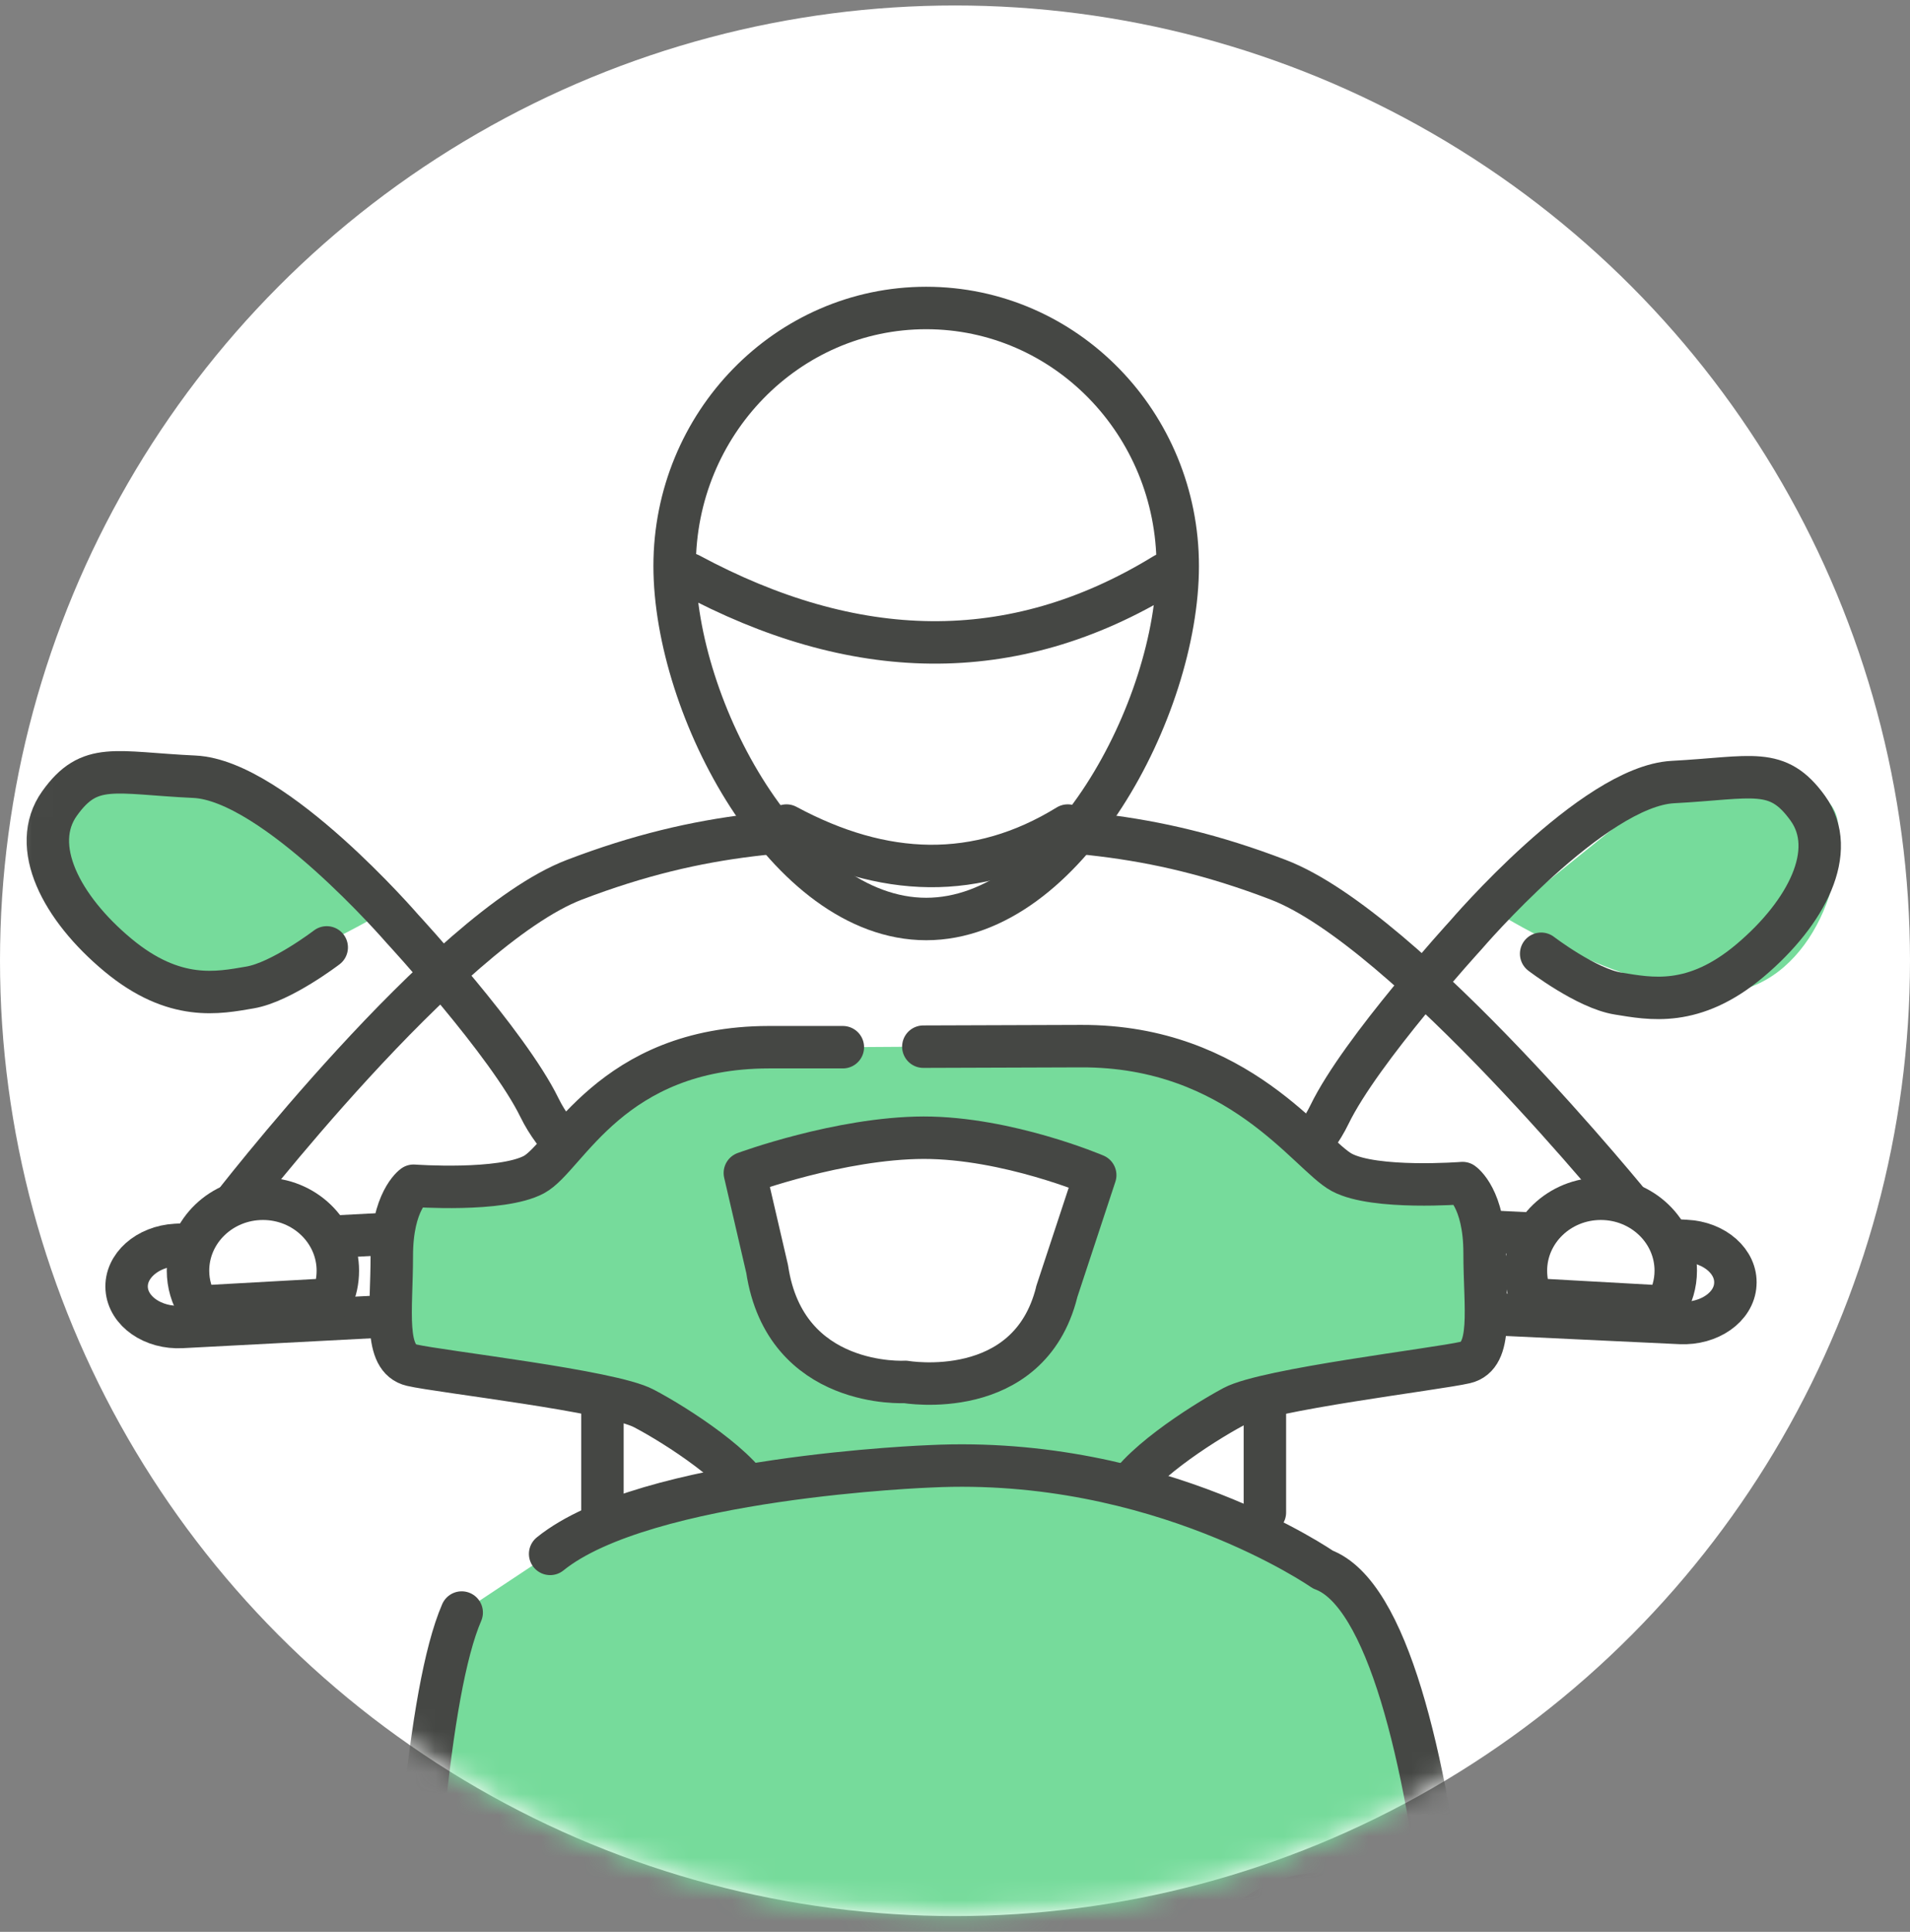<svg width="90" height="91" viewBox="0 0 90 91" fill="none" xmlns="http://www.w3.org/2000/svg">
<rect x="0" y="0" width="90" height="91" fill="#808080" stroke="none"/>
<circle cx="45" cy="45" r="45" transform="matrix(-1 0 0 1 90 0.258)" fill="white"/>
<mask id="mask0_7528_129329" style="mask-type:alpha" maskUnits="userSpaceOnUse" x="0" y="0" width="90" height="91">
<circle cx="45" cy="45" r="44.75" transform="matrix(-1 0 0 1 90 0.258)" fill="white" stroke="black" stroke-width="0.5"/>
</mask>
<g mask="url(#mask0_7528_129329)">
<g clip-path="url(#clip0_7528_129329)">
<path d="M10.751 36.989C10.751 36.989 2.716 35.188 2.403 38.639C2.09 42.09 4.418 46.891 8.624 46.541C12.829 46.191 18.174 42.902 18.174 42.902L10.739 36.989H10.751Z" fill="#76DB9B"/>
<path d="M30.59 56.643C30.59 56.643 26.91 55.218 25.421 52.179C23.931 49.129 18.962 43.753 18.962 43.753C18.962 43.753 12.93 36.764 9.162 36.589C5.395 36.413 4.231 35.851 2.804 37.851C1.377 39.852 2.879 42.765 5.557 44.99C8.236 47.216 10.301 46.766 11.778 46.516C13.255 46.266 15.395 44.628 15.395 44.628" stroke="#454744" stroke-width="2" stroke-linecap="round" stroke-linejoin="round"/>
<path d="M78.253 37.226C78.253 37.226 86.276 35.376 86.614 38.827C86.939 42.277 84.648 47.091 80.43 46.766C76.213 46.441 70.856 43.178 70.856 43.178L78.253 37.226Z" fill="#76DB9B"/>
<path d="M57.5 56.993C57.5 56.993 61.167 55.555 62.644 52.505C64.121 49.454 69.065 44.053 69.065 44.053C69.065 44.053 75.061 37.039 78.828 36.839C82.595 36.639 83.747 36.076 85.186 38.076C86.626 40.077 85.136 42.99 82.47 45.24C79.804 47.491 77.739 47.041 76.249 46.803C74.76 46.566 72.62 44.928 72.62 44.928" stroke="#454744" stroke-width="2" stroke-linecap="round" stroke-linejoin="round"/>
<path d="M18.372 61.994L8.572 62.507C7.208 62.582 6.044 61.769 5.969 60.706C5.894 59.644 6.932 58.718 8.284 58.643L18.811 58.093" fill="white"/>
<path d="M18.372 61.994L8.572 62.507C7.208 62.582 6.044 61.769 5.969 60.706C5.894 59.644 6.932 58.718 8.284 58.643L18.811 58.093" stroke="#454744" stroke-width="2" stroke-linejoin="round"/>
<path d="M69.378 61.857L79.178 62.319C80.543 62.382 81.707 61.569 81.769 60.506C81.844 59.444 80.805 58.518 79.441 58.456L68.902 57.956" fill="white"/>
<path d="M69.378 61.857L79.178 62.319C80.543 62.382 81.707 61.569 81.769 60.506C81.844 59.444 80.805 58.518 79.441 58.456L68.902 57.956" stroke="#454744" stroke-width="2" stroke-linejoin="round"/>
<path d="M43.508 49.304C43.508 49.304 43.508 49.304 50.942 49.279C58.377 49.254 61.681 54.405 63.233 55.23C64.785 56.055 68.916 55.73 68.916 55.73C68.916 55.73 69.955 56.443 69.955 59.031C69.955 61.607 70.38 63.87 69.041 64.182C67.702 64.495 59.654 65.445 58.114 66.27C56.575 67.095 53.37 69.171 52.857 70.609L35.61 70.659C35.084 69.221 31.892 67.158 30.34 66.345C28.788 65.52 20.74 64.62 19.401 64.307C18.062 63.995 18.462 61.732 18.462 59.156C18.462 56.581 19.489 55.855 19.489 55.855C19.489 55.855 23.619 56.155 25.159 55.33C26.698 54.505 28.788 49.341 36.223 49.329H39.715" fill="#76DB9B"/>
<path d="M43.508 49.304C43.508 49.304 43.508 49.304 50.942 49.279C58.377 49.254 61.681 54.405 63.233 55.23C64.785 56.055 68.916 55.73 68.916 55.73C68.916 55.73 69.955 56.443 69.955 59.031C69.955 61.607 70.38 63.87 69.041 64.182C67.702 64.495 59.654 65.445 58.114 66.27C56.575 67.095 53.37 69.171 52.857 70.609L35.61 70.659C35.084 69.221 31.892 67.158 30.34 66.345C28.788 65.52 20.74 64.62 19.401 64.307C18.062 63.995 18.462 61.732 18.462 59.156C18.462 56.581 19.489 55.855 19.489 55.855C19.489 55.855 23.619 56.155 25.159 55.33C26.698 54.505 28.788 49.341 36.223 49.329H39.715" stroke="#454744" stroke-width="2" stroke-linecap="round" stroke-linejoin="round"/>
<path d="M49.792 60.869C48.478 66.108 42.657 65.095 42.657 65.095C42.657 65.095 37 65.445 36.149 59.781L35.098 55.255C35.098 55.255 39.566 53.605 43.521 53.592C47.476 53.592 51.607 55.355 51.607 55.355L49.792 60.856V60.869Z" fill="white" stroke="#454744" stroke-width="2" stroke-linecap="round" stroke-linejoin="round"/>
<path d="M21.755 75.96C18.551 83.361 18.801 117.219 18.901 119.119C19.001 121.02 21.292 130.084 24.634 130.547C27.976 131.01 24.12 118.507 28.414 115.156C32.707 111.805 37.713 110.955 45.348 110.943C52.983 110.918 59.554 111.38 60.768 118.769C61.983 126.158 61.156 131.885 62.946 131.522C64.736 131.16 68.166 116.731 68.867 110.88C69.567 105.029 68.416 76.185 62.333 73.934C62.333 73.934 54.598 68.546 43.846 69.071C43.846 69.071 30.416 69.558 25.923 73.197" fill="#76DB9B"/>
<path d="M21.755 75.96C18.551 83.361 18.801 117.219 18.901 119.119C19.001 121.02 21.292 130.084 24.634 130.547C27.976 131.01 24.12 118.507 28.414 115.156C32.707 111.805 37.713 110.955 45.348 110.943C52.983 110.918 59.554 111.38 60.768 118.769C61.983 126.158 61.156 131.885 62.946 131.522C64.736 131.16 68.166 116.731 68.867 110.88C69.567 105.029 68.416 76.185 62.333 73.934C62.333 73.934 54.598 68.546 43.846 69.071C43.846 69.071 30.416 69.558 25.923 73.197" stroke="#454744" stroke-width="2" stroke-linecap="round" stroke-linejoin="round"/>
<path d="M25.785 89.313C25.785 89.313 33.032 89.3 33.07 102.178" stroke="#454744" stroke-width="2" stroke-linecap="round" stroke-linejoin="round"/>
<path d="M61.995 89.225C61.995 89.225 54.748 89.238 54.785 102.128" stroke="#454744" stroke-width="2" stroke-linecap="round" stroke-linejoin="round"/>
<path d="M10.785 57.018C10.785 57.018 20.986 43.765 27.069 41.44C33.152 39.114 37.67 38.989 43.741 38.989" stroke="#454744" stroke-width="2" stroke-linecap="round" stroke-linejoin="round"/>
<path d="M15.919 59.856C15.919 60.344 15.819 60.794 15.631 61.207L9.348 61.557C9.035 61.056 8.859 60.481 8.859 59.856C8.859 57.993 10.436 56.468 12.389 56.468C14.341 56.468 15.919 57.993 15.919 59.856Z" fill="white" stroke="#454744" stroke-width="2" stroke-linecap="round" stroke-linejoin="round"/>
<path d="M77.036 57.018C77.036 57.018 66.309 43.765 60.227 41.44C54.156 39.114 49.625 38.989 43.555 38.989" stroke="#454744" stroke-width="2" stroke-linecap="round" stroke-linejoin="round"/>
<path d="M71.902 59.856C71.902 60.344 72.002 60.794 72.19 61.207L78.473 61.557C78.786 61.056 78.962 60.481 78.962 59.856C78.962 57.993 77.385 56.468 75.432 56.468C73.479 56.468 71.902 57.993 71.902 59.856Z" fill="white" stroke="#454744" stroke-width="2" stroke-linecap="round" stroke-linejoin="round"/>
<path d="M55.495 26.661C55.495 33.375 50.188 43.29 43.642 43.29C37.096 43.29 31.789 33.363 31.789 26.661C31.789 19.96 37.096 14.508 43.642 14.508C50.188 14.508 55.495 19.947 55.495 26.661Z" fill="white" stroke="#454744" stroke-width="2" stroke-linecap="round" stroke-linejoin="round"/>
<path d="M32.488 27.049C40.186 31.187 47.671 31.475 54.88 27.049" stroke="#454744" stroke-width="2" stroke-linecap="round" stroke-linejoin="round"/>
<path d="M37.059 38.889C41.615 41.34 46.045 41.514 50.313 38.889" stroke="#454744" stroke-width="2" stroke-linecap="round" stroke-linejoin="round"/>
<path d="M28.387 66.27V71.246" stroke="#454744" stroke-width="2" stroke-linecap="round" stroke-linejoin="round"/>
<path d="M59.602 66.27V71.246" stroke="#454744" stroke-width="2" stroke-linecap="round" stroke-linejoin="round"/>
</g>
</g>
<defs>
<clipPath id="clip0_7528_129329">
<rect width="86" height="168" fill="white" transform="translate(1 13.258)"/>
</clipPath>
</defs>
</svg>
